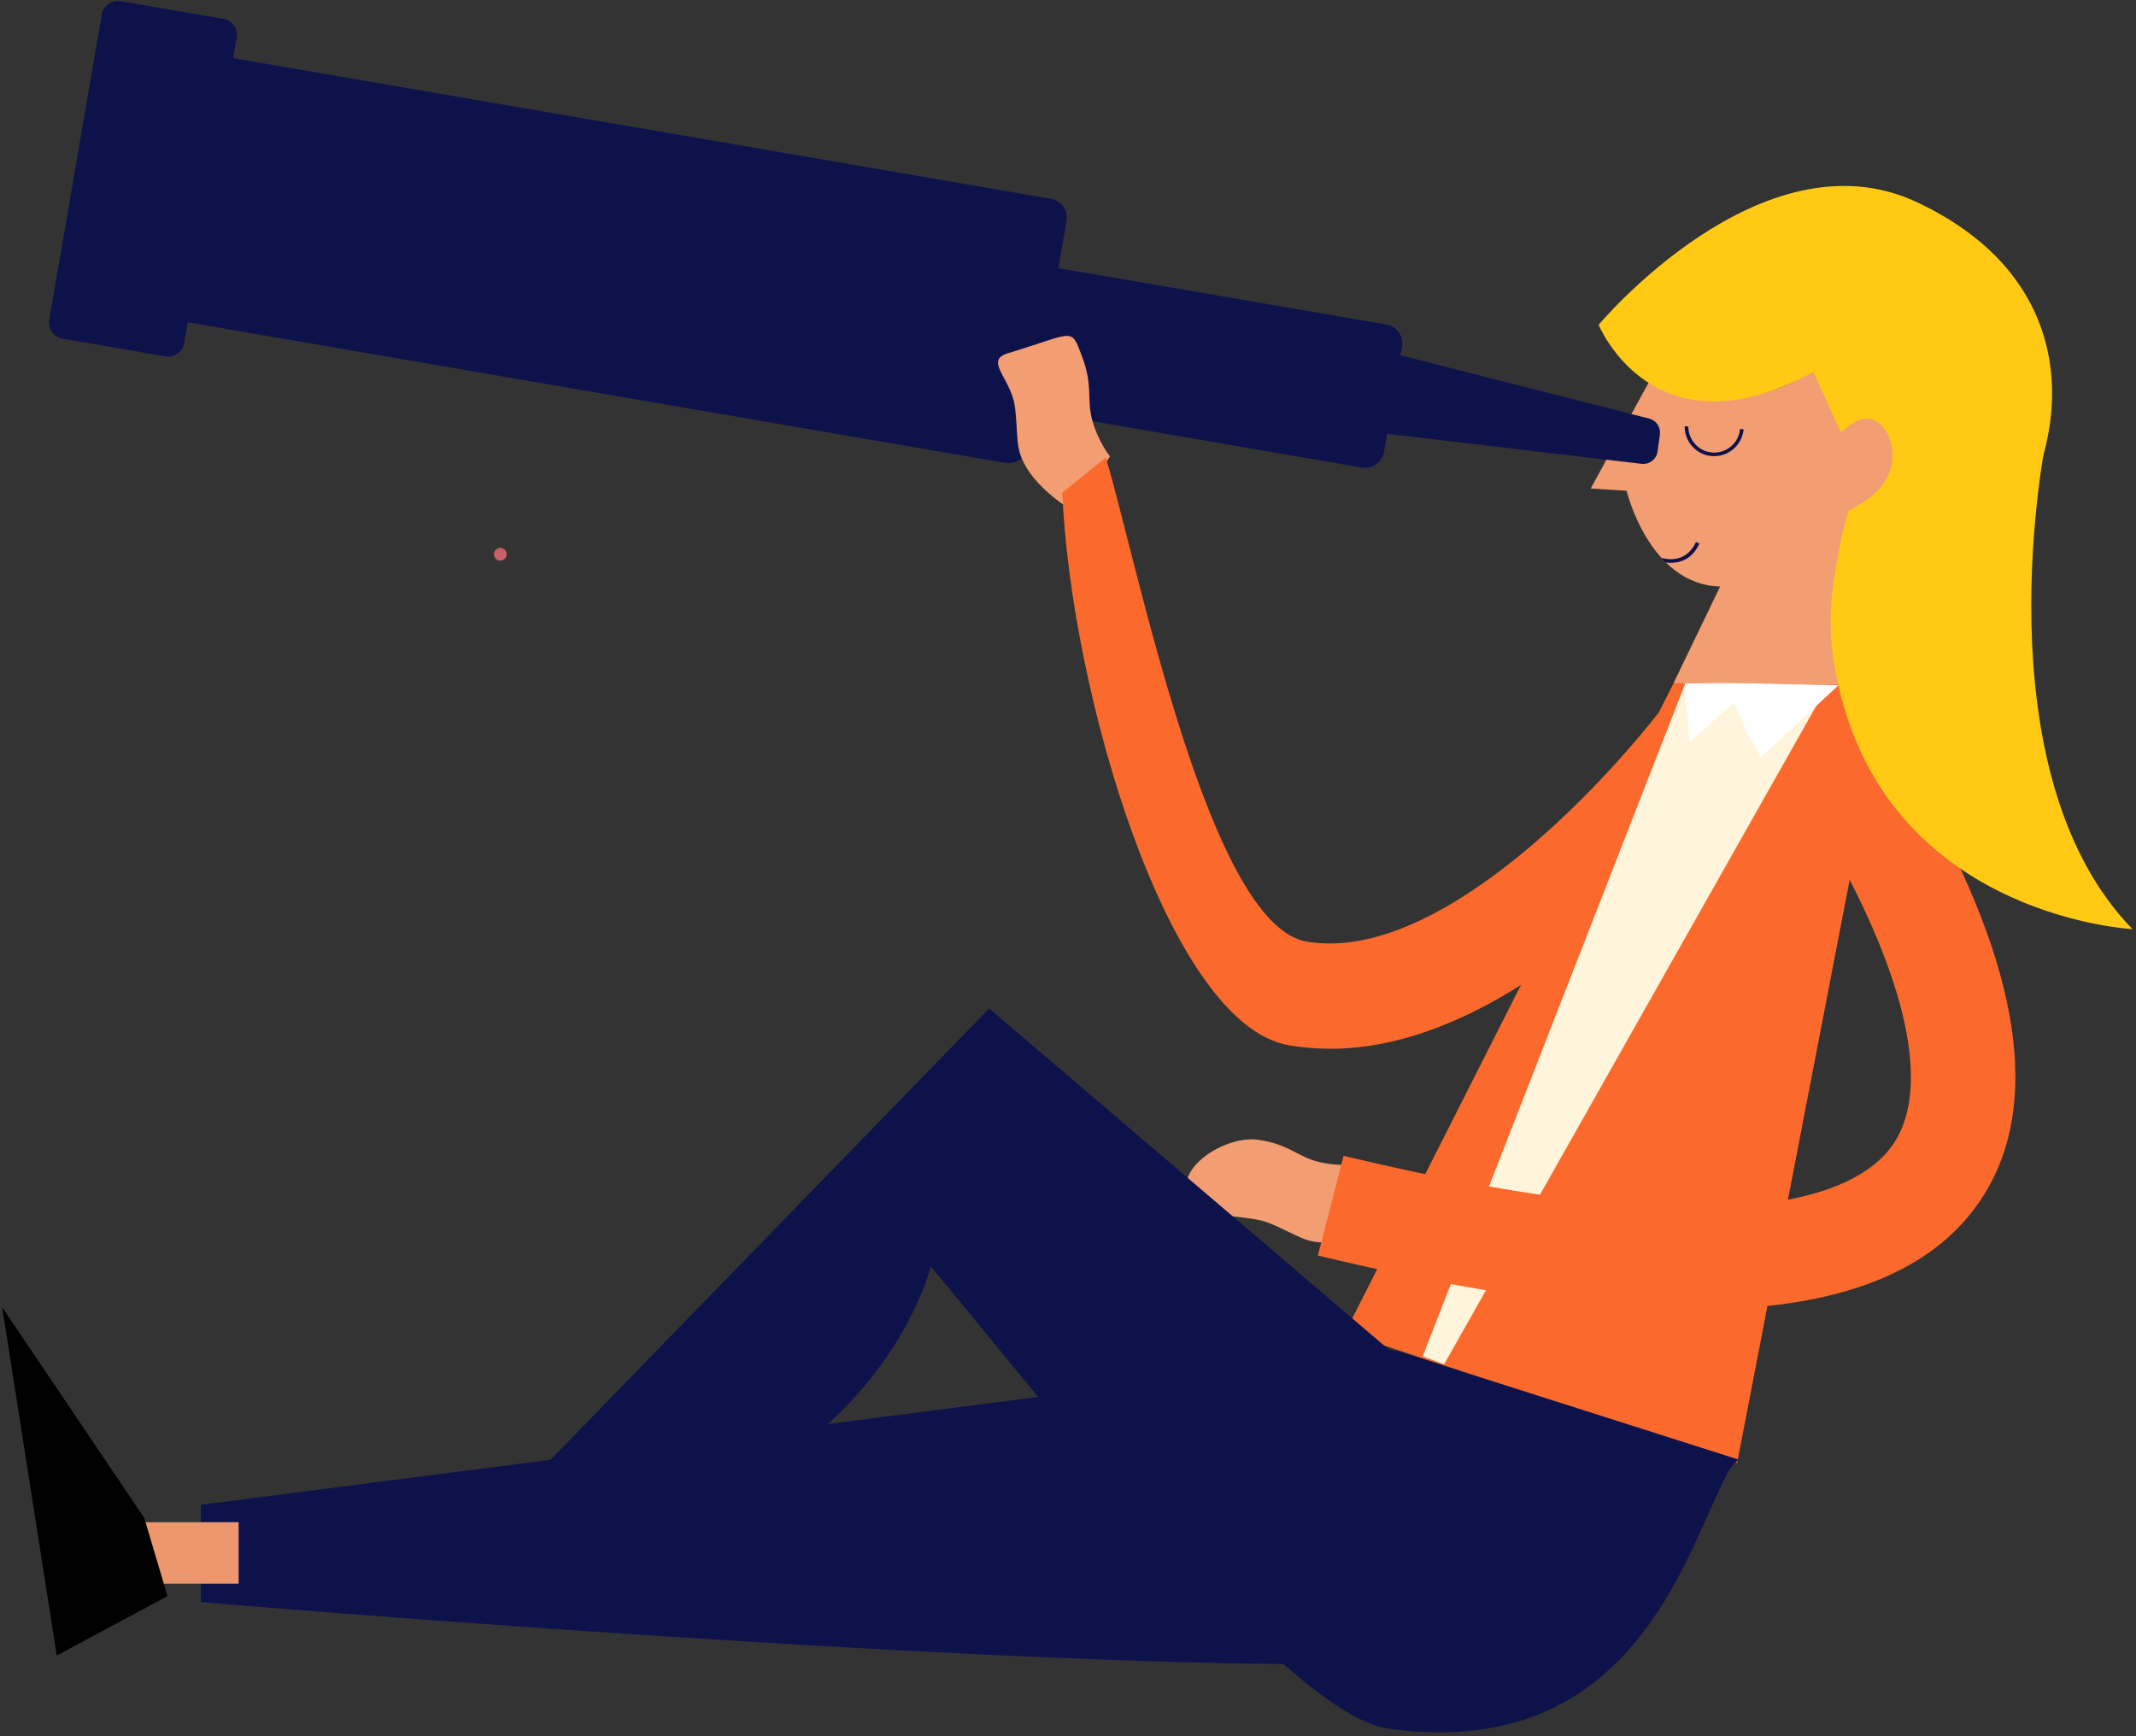 <svg xmlns="http://www.w3.org/2000/svg" width="294" height="239" viewBox="0 0 294 239" fill="none"><rect x="0" y="0" width="294" height="239" fill="#333333" stroke="none"/><path d="M227.629 51.368L218.945 67.24L223.888 67.554C223.888 67.554 226.98 80.493 236.758 80.734L230.359 94.011L239.79 97.307L259.131 95.46L254.56 70.487C254.56 70.487 264.736 65.382 259.179 58.224C259.179 58.224 256.521 55.822 253.454 59.322L249.689 50.825C249.689 50.825 238.803 59.334 227.617 51.356L227.629 51.368Z" fill="#F39D73"></path><path d="M232.381 58.709C232.381 60.604 233.861 62.197 235.773 62.294C237.685 62.39 239.321 60.954 239.502 59.059L239.995 59.083C239.802 61.244 237.926 62.897 235.737 62.789C233.548 62.68 231.852 60.845 231.876 58.673L232.369 58.697L232.381 58.709Z" fill="#0E124B"></path><path d="M229.048 77.249C229 77.189 228.94 77.129 228.88 77.068C228.844 77.02 228.808 76.972 228.772 76.924C228.748 76.875 228.723 76.839 228.699 76.803C229.602 77.056 232.127 77.443 233.438 74.606L233.908 74.823C232.837 77.153 230.997 77.539 229.686 77.467C229.529 77.467 229.397 77.443 229.277 77.418C229.217 77.346 229.132 77.298 229.06 77.249H229.048Z" fill="#0E124B"></path><path d="M220.039 44.71C220.039 44.71 227.593 63.237 249.58 51.203L253.417 59.604C253.417 59.604 257.326 54.957 259.9 59.93C259.9 59.93 263.172 66.062 254.464 70.274C254.464 70.274 243.891 102.839 267.815 101.221C267.815 101.221 260.73 95.428 263.124 88.777C263.124 88.777 264.76 83.261 271.135 78.506C282.742 69.839 292.1 41.113 263.858 27.836C242.52 17.806 220.039 44.71 220.039 44.71V44.71Z" fill="#FFC914"></path><path d="M228.469 59.811C228.607 58.811 227.972 57.867 226.994 57.618L170.998 43.379L168.585 57.087L225.95 63.846C227.023 63.972 228 63.217 228.147 62.147L228.469 59.811Z" fill="#0E124B"></path><path d="M192.982 47.731C193.229 46.291 192.263 44.924 190.824 44.676L135.697 35.193L132.31 54.878L187.438 64.361C188.877 64.609 190.244 63.643 190.492 62.204L192.982 47.731Z" fill="#0E124B"></path><path d="M146.79 30.419C147.037 28.98 146.071 27.613 144.632 27.365L27.462 7.209L21.208 43.569L138.377 63.724C139.817 63.972 141.184 63.006 141.432 61.567L146.79 30.419Z" fill="#0E124B"></path><path d="M32.58 5.191C32.79 3.967 31.969 2.804 30.745 2.594L16.609 0.162C15.385 -0.049 14.222 0.773 14.012 1.997L6.782 44.023C6.572 45.247 7.393 46.41 8.617 46.62L22.753 49.052C23.977 49.263 25.14 48.441 25.35 47.218L32.58 5.191Z" fill="#0E124B"></path><path d="M152.777 62.812C152.777 62.812 151.202 60.905 150.36 57.924C149.518 54.942 150.492 53.216 148.952 49.125C147.365 44.912 148.026 45.817 138.752 48.618C135.637 49.559 138.62 51.647 139.534 55.16C139.931 56.693 139.907 59.819 140.148 61.388C140.942 66.554 147.834 70.416 147.834 70.416L152.777 62.824V62.812Z" fill="#F39D73"></path><path d="M186.983 160.214C186.983 160.214 184.554 160.661 181.547 159.948C178.54 159.224 177.517 157.534 173.199 156.895C168.761 156.231 161.424 160.805 163.697 164.885C165.285 167.734 170.336 167.154 173.837 168.072C175.364 168.47 178.083 170.015 179.562 170.57C184.445 172.393 191.181 168.253 191.181 168.253L186.983 160.226V160.214Z" fill="#F39D73"></path><path d="M183.042 144.371C211.994 144.371 239.009 108.113 242.161 103.731L230.469 95.234C222.771 105.88 198.667 132.82 179.831 129.61C166.395 127.316 156.645 77.86 152.206 62.978L146.216 67.816C147.368 95.234 160.766 141.064 177.437 143.888C179.301 144.202 181.178 144.359 183.03 144.359L183.042 144.371Z" fill="#FB6A2C"></path><path d="M230.372 94.017L259.757 94.318L239.093 201.415L185.146 183.419L230.372 94.017Z" fill="#FB6A2C"></path><path d="M250.564 96.146L198.771 187.794L195.824 186.695L231.861 94.348L240.064 97.16L250.564 96.146Z" fill="#FEF5DC"></path><path d="M241.618 94.076L232.581 102.121L231.887 94.076L236.727 94.026L241.618 94.076Z" fill="white"></path><path d="M241.209 94.07L238.574 96.471L239.963 99.823L242.397 104.221L253.045 94.326L241.209 94.07Z" fill="white"></path><path d="M258.652 99.494L245.71 106.349C247.526 108.836 249.607 112.034 251.917 116.138C262.537 135.004 265.677 149.62 260.733 157.273C256.547 163.778 241.139 172.65 184.932 159.095L181.395 172.819C210.095 179.747 232.154 181.859 247.911 179.131C259.759 177.08 268.034 172.3 272.882 164.768C280.989 152.179 278.174 133.495 264.522 109.234C262.598 105.818 260.601 102.547 258.64 99.494H258.652Z" fill="#FB6A2C"></path><path d="M238.888 200.904L191.079 185.703L136.155 138.817L66.495 210.487L73.862 219.194C76.318 217.185 85.383 211.29 101.994 203.789C118.605 196.287 126.331 181.015 128.117 174.317C143.746 193.071 177.068 235.993 191.079 237.948C227.137 242.982 232.86 209.611 238.888 200.904Z" fill="#0E124B"></path><path d="M27.646 207.138L192.262 185.931L239.267 200.904C237.704 202.69 219.747 221.874 205.815 227.233C191.883 232.591 81.23 225 27.646 220.535V207.138Z" fill="#0E124B"></path><rect x="17.09" y="209.536" width="15.759" height="8.457" fill="#EC976E"></rect><path d="M7.812 227.884L0.3 179.945L19.859 208.955L23.055 219.71L7.812 227.884Z" fill="black"></path><ellipse cx="68.861" cy="76.295" rx="0.873" ry="0.873" fill="#C86064"></ellipse><path d="M281.668 60.28C281.668 60.28 272.241 106.002 293.513 127.894C293.513 127.894 262.406 126.358 253.867 97.504C245.382 68.84 267.939 61.255 267.939 61.255L275.648 55.883L281.674 60.271L281.668 60.28Z" fill="#FFC914"></path></svg>